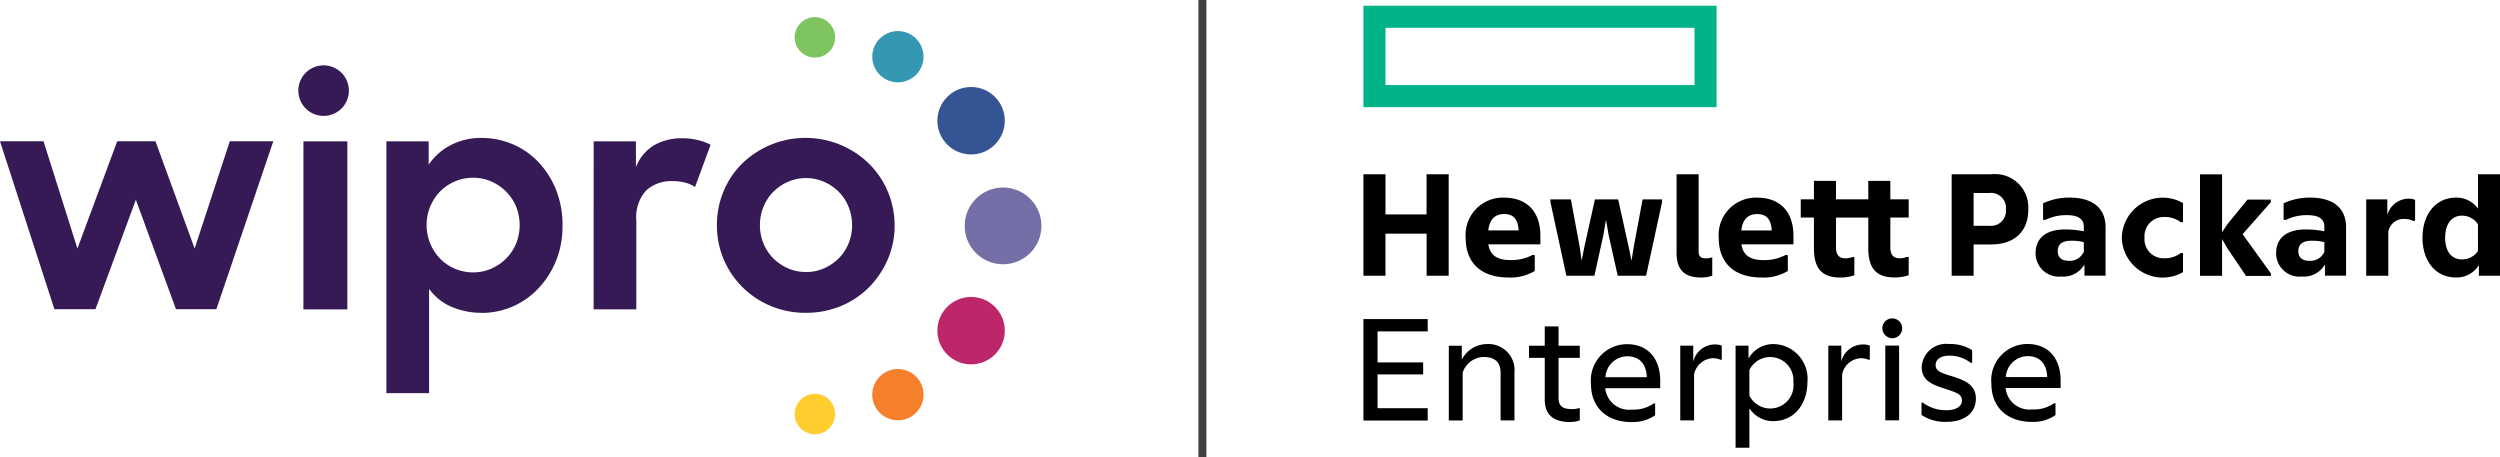 <svg xmlns="http://www.w3.org/2000/svg" width="218.787" height="40" viewBox="0 0 218.787 40">
  <g id="Group_17510" data-name="Group 17510" transform="translate(-2035.043 -2999.5)">
    <g id="Group_17509" data-name="Group 17509" transform="translate(0 0.5)">
      <ellipse id="Ellipse_3" data-name="Ellipse 3" cx="1.77" cy="1.77" rx="1.77" ry="1.77" transform="translate(2104.588 3000.5)" fill="#7ec45f"/>
      <ellipse id="Ellipse_4" data-name="Ellipse 4" cx="2.951" cy="2.951" rx="2.951" ry="2.951" transform="translate(2117.077 3006.614)" fill="#355493"/>
      <ellipse id="Ellipse_5" data-name="Ellipse 5" cx="1.77" cy="1.77" rx="1.77" ry="1.77" transform="translate(2104.588 3033.462)" fill="#ffcd2e"/>
      <ellipse id="Ellipse_6" data-name="Ellipse 6" cx="2.951" cy="2.951" rx="2.951" ry="2.951" transform="translate(2117.077 3024.987)" fill="#be266a"/>
      <path id="Path_29401" data-name="Path 29401" d="M456.343,68.724a2.242,2.242,0,1,1-1.586-2.746A2.242,2.242,0,0,1,456.343,68.724Z" transform="translate(1659.445 2935.819)" fill="#3498b3"/>
      <path id="Path_29402" data-name="Path 29402" d="M456.343,214.764a2.242,2.242,0,1,1-1.586-2.746,2.242,2.242,0,0,1,1.586,2.746Z" transform="translate(1659.445 2819.354)" fill="#f57f2a"/>
      <ellipse id="Ellipse_7" data-name="Ellipse 7" cx="3.358" cy="3.358" rx="3.358" ry="3.358" transform="translate(2119.467 3022.127) rotate(-90)" fill="#746fa7"/>
      <path id="Path_29403" data-name="Path 29403" d="M101.554,87.366H105.4v14.709h-3.848Zm2.339-6.574a2.212,2.212,0,1,0,1.565,2.708A2.212,2.212,0,0,0,103.893,80.793Zm13.293,21.582a6.576,6.576,0,0,1-2.7-.539,4.593,4.593,0,0,1-1.934-1.565V109.4h-3.736V87.366h3.7V89.41a5.191,5.191,0,0,1,1.934-1.715,5.717,5.717,0,0,1,2.7-.628,6.936,6.936,0,0,1,2.669.531,6.754,6.754,0,0,1,2.26,1.539,7.6,7.6,0,0,1,1.565,2.43,8.2,8.2,0,0,1,.585,3.159,8.009,8.009,0,0,1-.6,3.173,7.817,7.817,0,0,1-1.582,2.41,6.786,6.786,0,0,1-4.875,2.072Zm-.763-3.542A3.88,3.88,0,0,0,118,98.507a4.265,4.265,0,0,0,1.292-.885,4.016,4.016,0,0,0,.873-1.308,4.364,4.364,0,0,0,0-3.24,4.016,4.016,0,0,0-.873-1.308A4.266,4.266,0,0,0,118,90.88a3.848,3.848,0,0,0-1.582-.326,3.993,3.993,0,0,0-1.62.326,4.083,4.083,0,0,0-1.294.885,4.128,4.128,0,0,0-.857,1.32,4.257,4.257,0,0,0,.857,4.536,4.05,4.05,0,0,0,2.914,1.215Zm10.531-11.467h3.7v2.26a3.848,3.848,0,0,1,1.592-1.92,4.814,4.814,0,0,1,2.467-.608,5.625,5.625,0,0,1,1.375.162,5,5,0,0,1,1.1.405l-1.361,3.7a2.618,2.618,0,0,0-.81-.367,4.05,4.05,0,0,0-1.142-.15,3.266,3.266,0,0,0-2.317.81,3.479,3.479,0,0,0-.871,2.649v7.763H126.95Zm18.557,15.009a7.827,7.827,0,0,1-3.078-.608,7.675,7.675,0,0,1-2.465-1.648,7.58,7.58,0,0,1-2.228-5.407,7.658,7.658,0,0,1,.585-2.981,7.4,7.4,0,0,1,1.634-2.43,7.971,7.971,0,0,1,11.086.014,7.592,7.592,0,0,1,2.246,5.419,7.414,7.414,0,0,1-.6,2.969,7.909,7.909,0,0,1-1.634,2.43,7.494,7.494,0,0,1-2.467,1.648,7.917,7.917,0,0,1-3.084.593Zm.026-3.568a3.832,3.832,0,0,0,1.58-.328,4.2,4.2,0,0,0,1.282-.871,3.965,3.965,0,0,0,.857-1.294,4.156,4.156,0,0,0,.314-1.62,4.2,4.2,0,0,0-.314-1.608,3.957,3.957,0,0,0-.857-1.306,4.2,4.2,0,0,0-1.282-.871,3.967,3.967,0,0,0-3.159,0,4.214,4.214,0,0,0-1.28.871,3.957,3.957,0,0,0-.857,1.306,4.168,4.168,0,0,0-.314,1.608,4.119,4.119,0,0,0,.314,1.62,3.965,3.965,0,0,0,.857,1.294,4.215,4.215,0,0,0,1.28.871,3.832,3.832,0,0,0,1.578.32ZM75,87.362h3.809l2.967,9.385,3.481-9.385h3.348l3.429,9.385,3.074-9.385h3.809l-4.98,14.693H90.4L86.89,92.478l-3.536,9.577H79.761Z" transform="translate(1960.043 2924.003)" fill="#351a55"/>
    </g>
    <line id="Line_1" data-name="Line 1" y2="40" transform="translate(2140.273 2999.5)" fill="none" stroke="#404040" stroke-width="0.7"/>
    <g id="Group_17507" data-name="Group 17507" transform="translate(2154.363 2999.046)">
      <path id="Path_30894" data-name="Path 30894" d="M0,.954V9.831H30.906V.954ZM28.975,7.9H1.931V2.885H28.975Z" fill="#00b388"/>
      <path id="Path_30895" data-name="Path 30895" d="M5.625,31.2v1.08H1.237v2.715H5.228v1.052H1.237V39H5.625v1.08H0V31.2H5.625Zm3.056,8.877H7.472V33.536H8.608v1.22A2.487,2.487,0,0,1,10.8,33.391a2.281,2.281,0,0,1,2.418,2.485v4.192H12.005V35.9c0-.867-.453-1.377-1.461-1.377a1.966,1.966,0,0,0-1.858,1.366v4.175Zm9.476.14c-1.634,0-2.289-.711-2.289-2V34.6H14.49V33.536h1.377v-1.69h1.209v1.69h1.858V34.6H17.076v3.492c0,.784.442.991,1.192.991A1.84,1.84,0,0,0,18.834,39h.1v1.063a2.111,2.111,0,0,1-.784.14Zm5.311,0c-2.172,0-3.554-1.276-3.554-3.336A3.171,3.171,0,0,1,23.065,33.4c1.869,0,2.91,1.293,2.91,3.213v.638H21.162a2.091,2.091,0,0,0,2.317,1.875,3.05,3.05,0,0,0,1.92-.537h.129V39.62A3.39,3.39,0,0,1,23.468,40.213ZM21.179,36.29H24.8c-.045-1.192-.666-1.83-1.718-1.83A1.934,1.934,0,0,0,21.179,36.29Zm10.086-1.522a1.641,1.641,0,0,0-.694-.14,1.75,1.75,0,0,0-1.634,1.422v4.019H27.727V33.53h1.136v1.4a1.96,1.96,0,0,1,1.858-1.506,1.6,1.6,0,0,1,.638.1v1.237h-.1ZM33.777,39v3.465H32.568V33.53H33.7v1.125a2.482,2.482,0,0,1,2.144-1.265,3.033,3.033,0,0,1,3.011,3.336c0,1.774-1.035,3.409-3.011,3.409A2.465,2.465,0,0,1,33.772,39Zm3.851-2.272a2.036,2.036,0,0,0-3.851-1.075V37.9a2.041,2.041,0,0,0,3.851-1.164Zm6.593-1.959a1.641,1.641,0,0,0-.694-.14,1.75,1.75,0,0,0-1.634,1.422v4.019H40.684V33.53H41.82v1.4a1.955,1.955,0,0,1,1.858-1.506,1.6,1.6,0,0,1,.638.1v1.237h-.1Zm2.06-1.892a.88.88,0,0,1-.868-.851.868.868,0,1,1,.868.851Zm.6,7.186H45.671V33.525H46.88Zm1.959-1.55h.112a3.384,3.384,0,0,0,2.088.666c.711,0,1.338-.269,1.338-.851s-.526-.711-1.562-1.052c-.923-.313-1.959-.638-1.959-1.875a2.141,2.141,0,0,1,2.4-2.015,3.529,3.529,0,0,1,2.015.537V35.03h-.129a3.023,3.023,0,0,0-1.875-.627c-.75,0-1.192.341-1.192.823,0,.537.453.683,1.522,1.007.952.313,2,.683,2,1.92,0,1.349-1.108,2.043-2.541,2.043a3.771,3.771,0,0,1-2.216-.6V38.5ZM58.51,40.2c-2.172,0-3.554-1.276-3.554-3.336a3.168,3.168,0,0,1,3.151-3.481c1.875,0,2.91,1.293,2.91,3.213v.638H56.2a2.091,2.091,0,0,0,2.317,1.875,3.05,3.05,0,0,0,1.92-.537h.129v1.035A3.39,3.39,0,0,1,58.51,40.2Zm-2.289-3.923h3.621c-.045-1.192-.666-1.83-1.718-1.83A1.934,1.934,0,0,0,56.221,36.279ZM7.461,18.531v8.877H5.53V23.73h-3.6v3.677H0V18.531H1.931V22.04H5.524V18.531H7.461ZM12.7,27.564c-2.446,0-3.75-1.321-3.75-3.453a3.262,3.262,0,0,1,3.336-3.537c2.132,0,3.2,1.338,3.2,3.336v.75H10.936c.14,1.1,1.007,1.377,1.858,1.377a3.905,3.905,0,0,0,1.987-.437h.213v1.394a4.126,4.126,0,0,1-2.3.571Zm-1.774-4.119h2.659c-.056-1-.481-1.433-1.265-1.433C11.653,22.012,11.054,22.325,10.925,23.445Zm6.834,3.963L16.365,20.96V20.73h1.791l.756,4.063.185,1.3.257-1.3.907-4.063h2.032l.9,4.063.269,1.3.213-1.3.756-4.063h1.707v.229l-1.4,6.448H22.253l-.795-3.565L21.229,22.5,21,23.842l-.784,3.565Zm11.776.157c-1.422,0-2.132-.655-2.132-2.172V18.531h1.931v6.733c0,.47.2.627.655.627a2.3,2.3,0,0,0,.509-.084h.028v1.606a3.5,3.5,0,0,1-1,.157Zm5.311,0c-2.446,0-3.75-1.321-3.75-3.453a3.262,3.262,0,0,1,3.336-3.537c2.132,0,3.2,1.338,3.2,3.336v.75H33.083c.14,1.1,1.007,1.377,1.858,1.377a3.9,3.9,0,0,0,1.987-.437h.213v1.394a4.126,4.126,0,0,1-2.3.571Zm-1.774-4.119h2.659c-.056-1-.481-1.433-1.265-1.433C33.8,22.012,33.2,22.325,33.072,23.445Zm11.11,1.534V22.32H41.356v2.569c0,.683.229,1,.867,1a1.622,1.622,0,0,0,.554-.112h.185v1.59a3.663,3.663,0,0,1-1.209.2c-1.634,0-2.328-.784-2.328-2.586V22.314H38.272V20.725h1.153V19.107h1.931v1.618h2.826V19.107h1.931v1.618h1.606v1.589H46.113v2.569c0,.683.229,1,.867,1a1.621,1.621,0,0,0,.554-.112h.185v1.589a3.661,3.661,0,0,1-1.209.2c-1.634,0-2.328-.778-2.328-2.586Zm9.218-.313v2.742H51.48V18.531h3.453a2.915,2.915,0,0,1,3.252,3.084c0,2-1.293,3.056-3.252,3.056H53.4Zm1.377-4.5H53.4v2.871h1.377a1.309,1.309,0,0,0,1.45-1.422A1.317,1.317,0,0,0,54.777,20.165ZM63.1,26.417a2.123,2.123,0,0,1-2.015,1.063,2.042,2.042,0,0,1-2.261-2.032c0-1.321.9-2.088,2.586-2.088a8.747,8.747,0,0,1,1.634.157v-.386c0-.711-.5-1.024-1.494-1.024a4.05,4.05,0,0,0-1.858.414h-.213v-1.45a5.434,5.434,0,0,1,2.3-.5c2.088,0,3.168.952,3.168,2.6v4.231H63.1v-.991Zm-.056-1.091v-.851a4.032,4.032,0,0,0-1.1-.129c-.784,0-1.181.3-1.181.907s.4.851.979.851a1.326,1.326,0,0,0,1.293-.778Zm3.325-1.237a3.581,3.581,0,0,1,5.356-3.039v1.673h-.2a2.265,2.265,0,0,0-1.45-.453,1.682,1.682,0,0,0-1.718,1.819,1.659,1.659,0,0,0,1.718,1.791,2.265,2.265,0,0,0,1.45-.453h.2V27.1a3.582,3.582,0,0,1-5.356-3.011Zm8.776.084v3.241H73.213V18.536h1.931V23.6l.453-.683,1.774-2.172h2.043v.229l-2.474,2.8,2.474,3.425v.229H77.243l-1.651-2.446-.453-.795Zm9.005,2.244a2.122,2.122,0,0,1-2.015,1.063,2.042,2.042,0,0,1-2.261-2.032c0-1.321.9-2.088,2.586-2.088a8.752,8.752,0,0,1,1.635.157v-.386c0-.711-.5-1.024-1.495-1.024a4.049,4.049,0,0,0-1.858.414h-.213v-1.45a5.433,5.433,0,0,1,2.3-.5c2.088,0,3.168.952,3.168,2.6v4.231H84.149v-.991Zm-.055-1.091v-.851A3.994,3.994,0,0,0,83,24.346c-.784,0-1.181.3-1.181.907s.4.851.979.851A1.327,1.327,0,0,0,84.094,25.325Zm5.512-3.241a1.958,1.958,0,0,1,1.875-1.422,1.409,1.409,0,0,1,.554.112v1.83h-.2a1.376,1.376,0,0,0-.666-.157,1.354,1.354,0,0,0-1.478,1.108v3.851H87.76V20.73h1.846v1.354Zm8.015,4.388a2.287,2.287,0,0,1-2,1.091c-1.819,0-2.938-1.466-2.938-3.481s1.125-3.509,2.938-3.509a2.287,2.287,0,0,1,1.92.968V18.531h1.93v8.877H97.621Zm-.084-1.237V22.908a1.649,1.649,0,0,0-1.394-.756c-.879,0-1.477.683-1.477,1.931s.6,1.9,1.477,1.9A1.643,1.643,0,0,0,97.538,25.236Z" transform="translate(0 -2.825)"/>
    </g>
  </g>
</svg>
